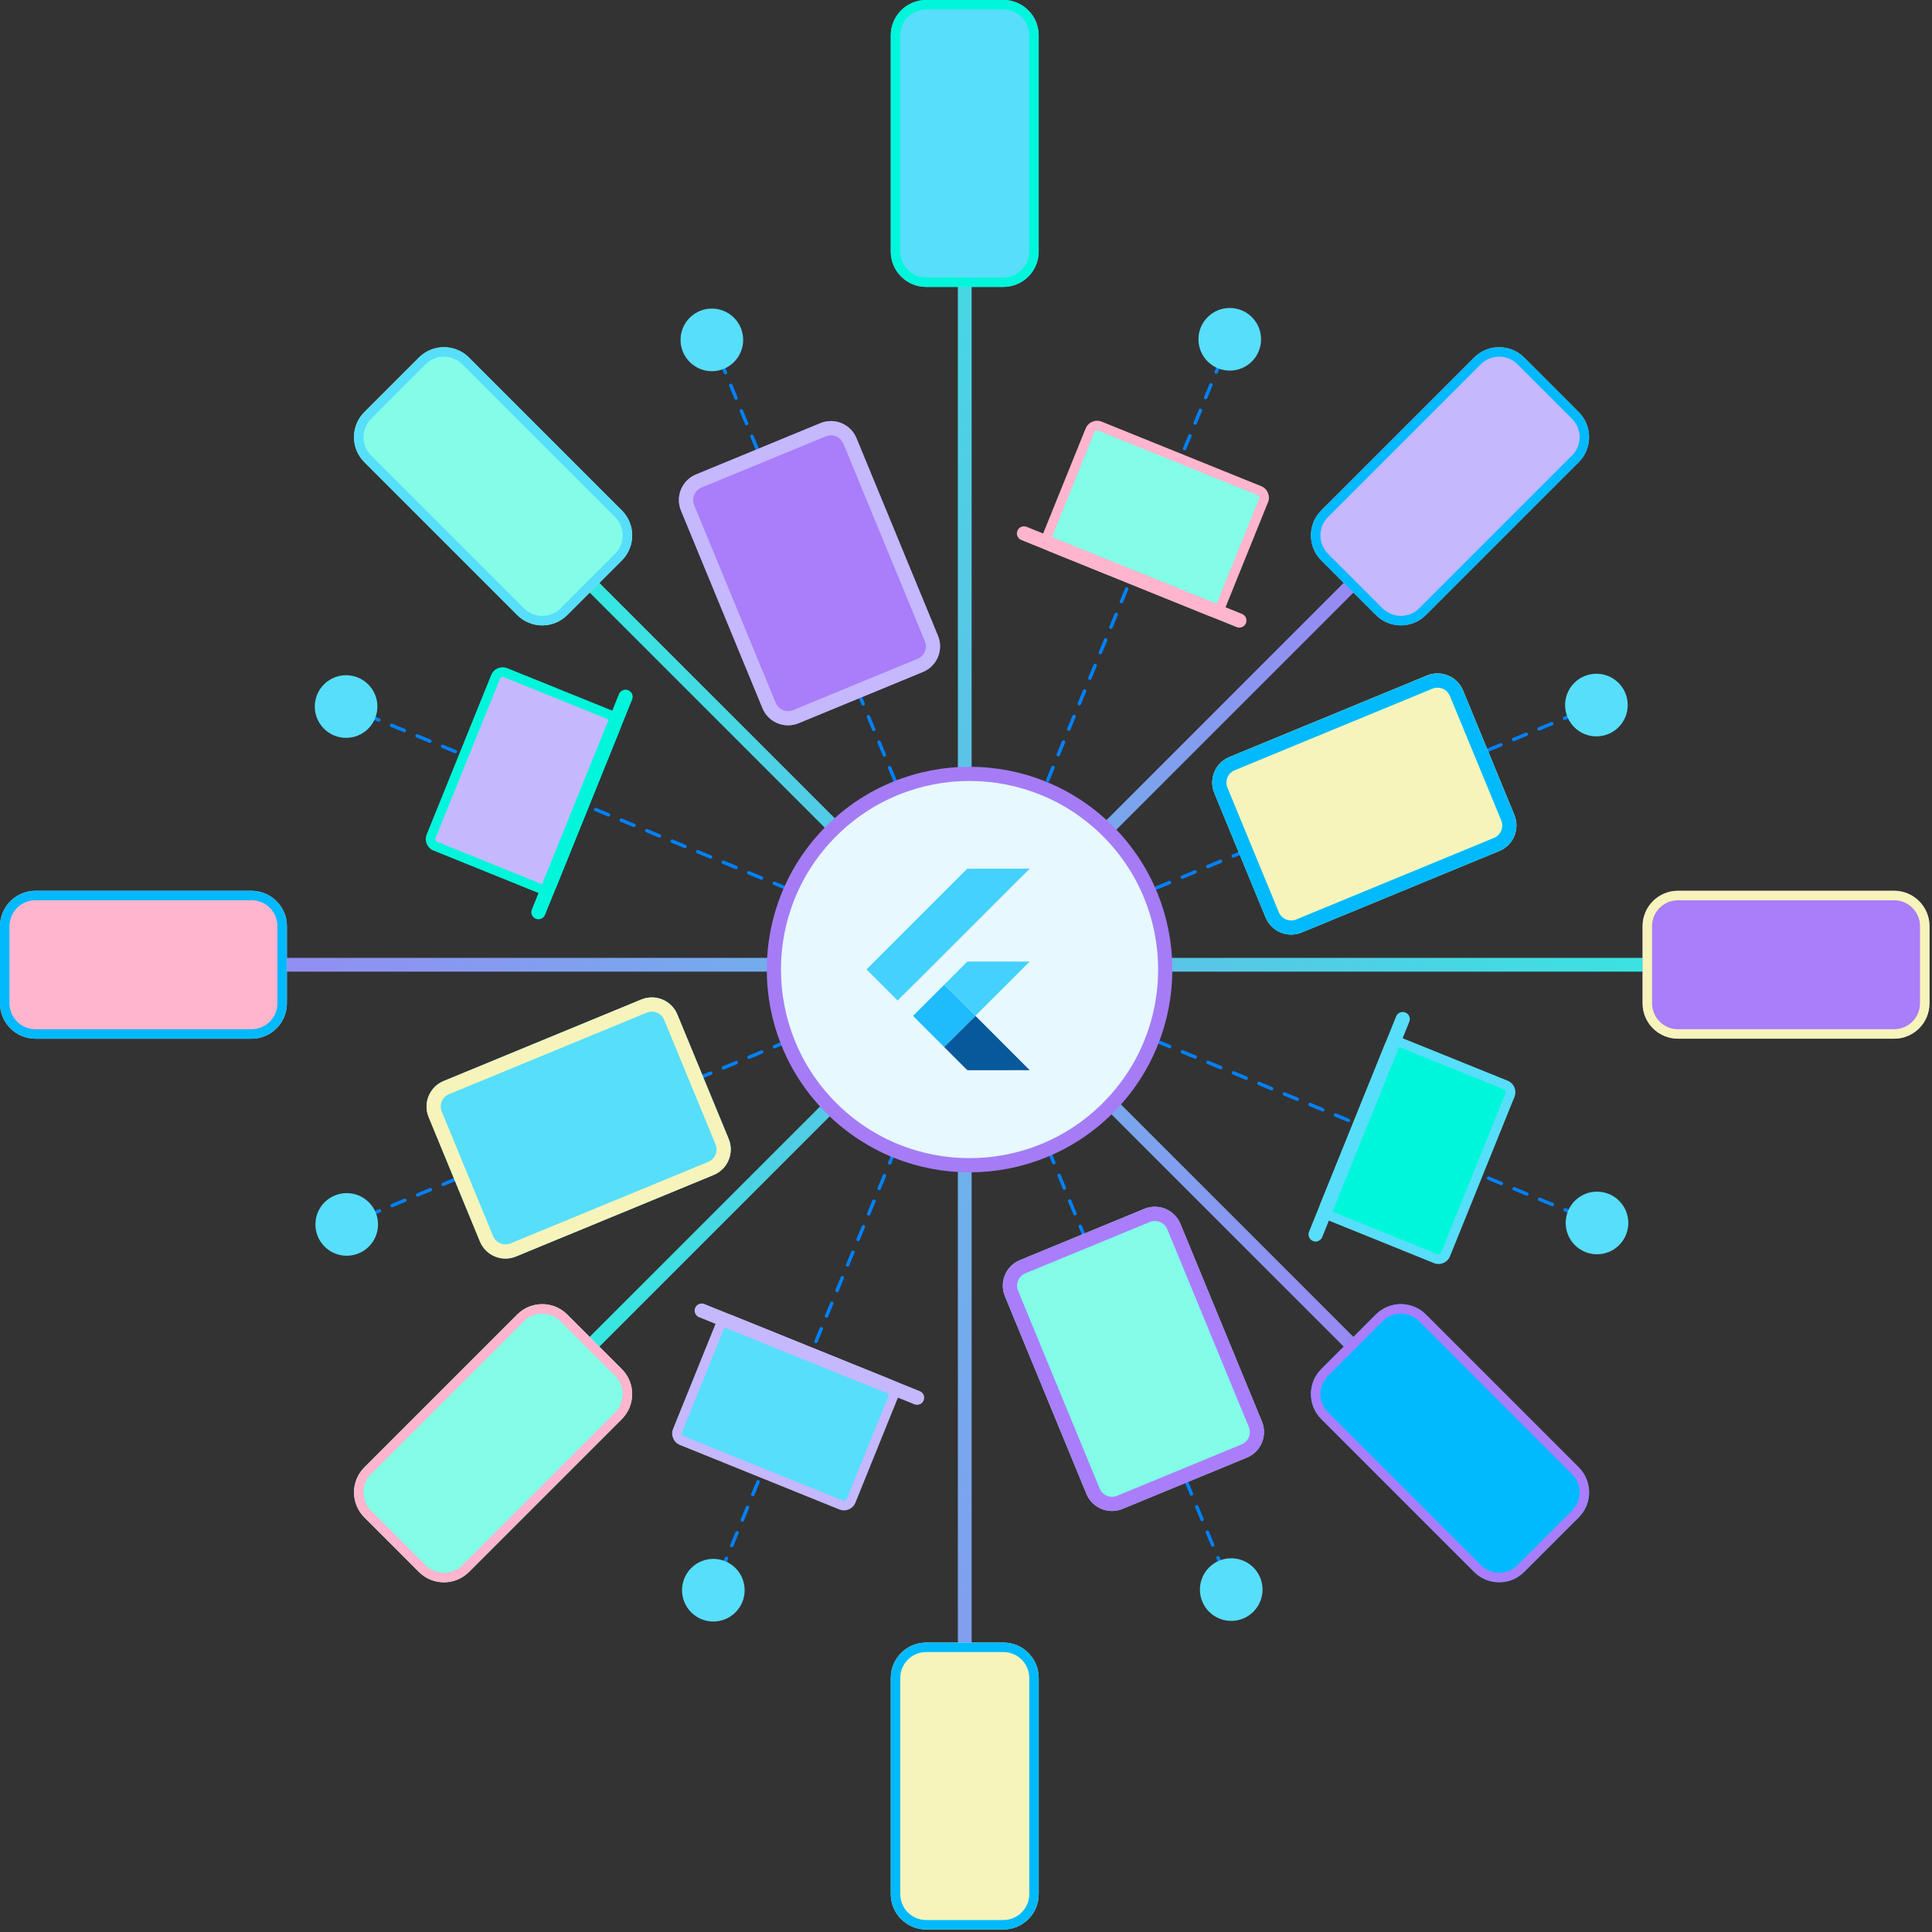 <svg width="525" height="525" viewBox="0 0 525 525" fill="none" xmlns="http://www.w3.org/2000/svg">
<rect x="0" y="0" width="525" height="525" fill="#333333" stroke="none"/>
<g clip-path="url(#clip0_4073_794)">
<path d="M489.029 262.16H38.98" stroke="url(#paint0_linear_4073_794)" stroke-width="3.741" stroke-miterlimit="10"/>
<path d="M0 251.678V272.649C0 277.961 4.301 282.262 9.613 282.262H68.354C73.666 282.262 77.967 277.961 77.967 272.649V251.678C77.967 246.366 73.666 242.065 68.354 242.065H9.613C4.301 242.059 0 246.366 0 251.678Z" fill="#FFB5CE"/>
<path d="M524.32 272.642V251.671C524.32 246.359 520.012 242.058 514.707 242.058H455.966C450.654 242.058 446.353 246.366 446.353 251.671V272.642C446.353 277.954 450.661 282.255 455.966 282.255H514.707C520.019 282.255 524.32 277.954 524.32 272.642Z" fill="#AA7DFB"/>
<path d="M262.16 489.029V38.987" stroke="url(#paint1_linear_4073_794)" stroke-width="3.741" stroke-miterlimit="10"/>
<path d="M272.642 0H251.671C246.359 0 242.058 4.301 242.058 9.613V68.354C242.058 73.666 246.359 77.967 251.671 77.967H272.642C277.954 77.967 282.255 73.666 282.255 68.354V9.613C282.262 4.301 277.954 0 272.642 0Z" fill="#57DEFA"/>
<path d="M251.678 524.32H272.649C277.961 524.32 282.262 520.013 282.262 514.707V455.967C282.262 450.655 277.961 446.354 272.649 446.354H251.678C246.366 446.354 242.065 450.661 242.065 455.967V514.707C242.065 520.019 246.372 524.32 251.678 524.32Z" fill="#F6F4BB"/>
<path d="M433.804 191.598L432.078 192.313" stroke="#0081FC" stroke-width="0.934" stroke-linecap="round" stroke-linejoin="round"/>
<path d="M428.614 193.754L97.676 331.292" stroke="#0081FC" stroke-width="0.934" stroke-linecap="round" stroke-linejoin="round" stroke-dasharray="3.75 3.75"/>
<path d="M95.937 332.007L94.212 332.728" stroke="#0081FC" stroke-width="0.934" stroke-linecap="round" stroke-linejoin="round"/>
<path d="M439.824 197.612C443.147 194.289 443.147 188.9 439.824 185.578C436.502 182.255 431.113 182.255 427.79 185.578C424.468 188.9 424.468 194.289 427.79 197.612C431.113 200.934 436.502 200.934 439.824 197.612Z" fill="#57DEFA"/>
<path d="M100.232 338.742C103.554 335.42 103.554 330.03 100.232 326.708C96.909 323.386 91.52 323.386 88.198 326.708C84.876 330.03 84.876 335.42 88.198 338.742C91.52 342.064 96.909 342.064 100.232 338.742Z" fill="#57DEFA"/>
<path d="M433.972 332.329L432.24 331.615" stroke="#0081FC" stroke-width="0.934" stroke-linecap="round" stroke-linejoin="round"/>
<path d="M428.769 330.185L97.508 193.42" stroke="#0081FC" stroke-width="0.934" stroke-linecap="round" stroke-linejoin="round" stroke-dasharray="3.75 3.75"/>
<path d="M95.776 192.705L94.044 191.991" stroke="#0081FC" stroke-width="0.934" stroke-linecap="round" stroke-linejoin="round"/>
<path d="M439.985 338.343C443.308 335.021 443.308 329.632 439.985 326.309C436.663 322.987 431.274 322.987 427.951 326.309C424.629 329.632 424.629 335.021 427.951 338.343C431.274 341.666 436.663 341.666 439.985 338.343Z" fill="#57DEFA"/>
<path d="M100.065 198.011C103.387 194.688 103.387 189.299 100.065 185.977C96.742 182.654 91.353 182.654 88.031 185.977C84.708 189.299 84.708 194.688 88.031 198.011C91.353 201.333 96.742 201.333 100.065 198.011Z" fill="#57DEFA"/>
<path d="M334.57 431.956L333.849 430.23" stroke="#0081FC" stroke-width="0.934" stroke-linecap="round" stroke-linejoin="round"/>
<path d="M332.413 426.767L194.882 95.828" stroke="#0081FC" stroke-width="0.934" stroke-linecap="round" stroke-linejoin="round" stroke-dasharray="3.75 3.75"/>
<path d="M194.16 94.09L193.446 92.364" stroke="#0081FC" stroke-width="0.934" stroke-linecap="round" stroke-linejoin="round"/>
<path d="M340.59 437.97C343.913 434.648 343.913 429.259 340.59 425.936C337.268 422.614 331.879 422.614 328.556 425.936C325.234 429.259 325.234 434.648 328.556 437.97C331.879 441.293 337.268 441.293 340.59 437.97Z" fill="#57DEFA"/>
<path d="M199.459 98.378C202.782 95.055 202.782 89.666 199.459 86.344C196.137 83.021 190.748 83.021 187.425 86.344C184.103 89.666 184.103 95.055 187.425 98.378C190.748 101.7 196.137 101.7 199.459 98.378Z" fill="#57DEFA"/>
<path d="M193.839 432.123L194.553 430.391" stroke="#0081FC" stroke-width="0.934" stroke-linecap="round" stroke-linejoin="round"/>
<path d="M195.983 426.927L332.742 95.667" stroke="#0081FC" stroke-width="0.934" stroke-linecap="round" stroke-linejoin="round" stroke-dasharray="3.75 3.75"/>
<path d="M333.463 93.928L334.177 92.196" stroke="#0081FC" stroke-width="0.934" stroke-linecap="round" stroke-linejoin="round"/>
<path d="M199.859 438.137C203.181 434.815 203.181 429.426 199.859 426.103C196.536 422.781 191.147 422.781 187.825 426.103C184.502 429.426 184.502 434.815 187.825 438.137C191.147 441.459 196.536 441.459 199.859 438.137Z" fill="#57DEFA"/>
<path d="M328.157 98.217C331.479 101.539 336.869 101.539 340.191 98.217C343.513 94.894 343.513 89.505 340.191 86.183C336.869 82.86 331.479 82.86 328.157 86.183C324.835 89.505 324.835 94.894 328.157 98.217Z" fill="#57DEFA"/>
<path d="M394.026 392.178L133.99 132.143" stroke="url(#paint2_linear_4073_794)" stroke-width="3.741" stroke-miterlimit="10"/>
<path d="M414.179 427.16L429.007 412.331C432.761 408.577 432.761 402.493 429.007 398.739L387.471 357.203C383.717 353.449 377.626 353.449 373.872 357.203L359.044 372.031C355.29 375.785 355.29 381.876 359.044 385.623L400.58 427.16C404.334 430.913 410.425 430.913 414.179 427.16Z" fill="#00BAFD"/>
<path d="M113.837 97.161L99.009 111.989C95.255 115.743 95.255 121.834 99.009 125.588L140.545 167.124C144.299 170.878 150.39 170.878 154.144 167.124L168.972 152.296C172.726 148.542 172.726 142.451 168.972 138.697L127.436 97.161C123.682 93.407 117.591 93.407 113.837 97.161Z" fill="#83FDE7"/>
<path d="M394.026 132.143L133.99 392.178" stroke="url(#paint3_linear_4073_794)" stroke-width="3.741" stroke-miterlimit="10"/>
<path d="M429.007 111.989L414.179 97.161C410.425 93.407 404.334 93.407 400.58 97.161L359.044 138.697C355.29 142.451 355.29 148.542 359.044 152.296L373.872 167.124C377.626 170.878 383.717 170.878 387.471 167.124L429.007 125.588C432.761 121.834 432.761 115.743 429.007 111.989Z" fill="#C5B8FD"/>
<path d="M99.009 412.338L113.837 427.166C117.591 430.92 123.682 430.92 127.436 427.166L168.972 385.63C172.726 381.876 172.726 375.785 168.972 372.031L154.144 357.203C150.39 353.449 144.299 353.449 140.545 357.203L99.009 398.739C95.255 402.493 95.255 408.584 99.009 412.338Z" fill="#83FDE7"/>
<path d="M225.865 225.865C246.63 205.1 280.305 205.1 301.07 225.865C321.834 246.63 321.834 280.304 301.07 301.069C280.305 321.834 246.63 321.834 225.865 301.069C205.1 280.304 205.1 246.63 225.865 225.865Z" fill="#E7F8FF" stroke="#A57CF6" stroke-width="3.857"/>
<path d="M262.842 236.064L279.815 236.044L251.336 264.504L243.913 271.882L235.471 263.428L262.842 236.057V236.064ZM262.688 261.477C262.913 261.188 263.312 261.329 263.622 261.291H279.802L265.051 276.029L256.565 267.594L262.681 261.477H262.688Z" fill="#44D1FD"/>
<path d="M248.104 276.048L256.564 267.601L265.051 276.035L265.089 276.074L256.564 284.515L248.098 276.048H248.104Z" fill="#1FBCFD"/>
<path d="M256.571 284.515L265.09 276.074L279.809 290.813C274.265 290.825 268.721 290.813 263.177 290.819C262.862 290.89 262.669 290.6 262.463 290.42L256.558 284.515H256.571Z" fill="#08589C"/>
<path d="M387.771 183.558L334.056 205.709C330.223 207.289 328.397 211.678 329.978 215.511L343.918 249.316C345.498 253.149 349.887 254.975 353.72 253.394L407.436 231.243C411.269 229.663 413.095 225.274 411.514 221.441L397.574 187.636C395.993 183.803 391.605 181.977 387.771 183.558Z" fill="#F6F4BB"/>
<path d="M390.626 186.872C392.107 186.872 393.433 187.761 394 189.132L407.94 222.935C408.313 223.837 408.307 224.828 407.94 225.723C407.566 226.625 406.864 227.32 405.963 227.694L352.251 249.843C351.807 250.03 351.337 250.12 350.867 250.12C349.386 250.12 348.059 249.231 347.493 247.86L333.553 214.056C333.179 213.155 333.186 212.163 333.553 211.268C333.926 210.367 334.628 209.672 335.529 209.298L389.241 187.149C389.686 186.962 390.156 186.872 390.626 186.872ZM390.626 183.009C389.673 183.009 388.701 183.189 387.767 183.575L334.055 205.725C330.224 207.302 328.395 211.693 329.973 215.531L343.913 249.334C345.11 252.232 347.905 253.983 350.854 253.983C351.807 253.983 352.779 253.803 353.712 253.416L407.424 231.267C411.256 229.69 413.084 225.298 411.507 221.461L397.567 187.658C396.369 184.76 393.575 183.009 390.626 183.009Z" fill="#00BAFD"/>
<path d="M174.278 271.593L120.563 293.743C116.729 295.324 114.903 299.713 116.484 303.546L130.424 337.35C132.005 341.183 136.394 343.009 140.227 341.429L193.942 319.278C197.775 317.697 199.601 313.308 198.021 309.475L184.081 275.671C182.5 271.838 178.111 270.012 174.278 271.593Z" fill="#57DEFA"/>
<path d="M177.123 274.902C178.604 274.902 179.931 275.79 180.497 277.162L194.437 310.965C194.811 311.867 194.804 312.858 194.437 313.753C194.064 314.655 193.362 315.35 192.461 315.723L138.749 337.873C138.304 338.059 137.834 338.15 137.364 338.15C135.883 338.15 134.557 337.261 133.99 335.89L120.05 302.086C119.677 301.185 119.683 300.193 120.05 299.298C120.417 298.403 121.126 297.701 122.027 297.328L175.739 275.179C176.183 274.992 176.653 274.902 177.123 274.902ZM177.123 271.039C176.171 271.039 175.198 271.219 174.265 271.605L120.553 293.754C116.722 295.332 114.893 299.723 116.471 303.561L130.41 337.364C131.608 340.262 134.402 342.013 137.351 342.013C138.304 342.013 139.277 341.833 140.21 341.446L193.922 319.297C197.753 317.719 199.582 313.328 198.004 309.491L184.064 275.687C182.867 272.79 180.072 271.039 177.123 271.039Z" fill="#F6F4BB"/>
<path d="M185.044 138.734L207.195 192.449C208.775 196.282 213.164 198.108 216.997 196.528L250.802 182.588C254.635 181.007 256.461 176.618 254.88 172.785L232.729 119.07C231.148 115.236 226.76 113.41 222.926 114.991L189.122 128.931C185.289 130.512 183.463 134.901 185.044 138.734Z" fill="#AA7DFB"/>
<path d="M225.8 118.286C227.281 118.286 228.608 119.175 229.174 120.546L251.324 174.258C251.697 175.16 251.691 176.151 251.324 177.046C250.95 177.948 250.248 178.643 249.347 179.016L215.543 192.956C215.099 193.143 214.629 193.233 214.159 193.233C212.678 193.233 211.352 192.345 210.785 190.973L188.636 137.261C188.263 136.36 188.269 135.368 188.636 134.473C189.009 133.572 189.711 132.876 190.613 132.503L224.416 118.563C224.86 118.376 225.33 118.286 225.8 118.286ZM225.8 114.423C224.847 114.423 223.875 114.603 222.942 114.989L189.138 128.929C185.307 130.507 183.479 134.898 185.056 138.736L207.205 192.448C208.403 195.345 211.197 197.096 214.146 197.096C215.099 197.096 216.071 196.916 217.005 196.53L250.808 182.59C254.64 181.012 256.468 176.621 254.891 172.784L232.741 119.072C231.544 116.174 228.749 114.423 225.8 114.423Z" fill="#C5B8FD"/>
<path d="M273.071 352.228L295.222 405.944C296.803 409.777 301.192 411.603 305.025 410.022L338.829 396.082C342.662 394.501 344.488 390.113 342.907 386.279L320.757 332.564C319.176 328.731 314.787 326.905 310.954 328.486L277.15 342.426C273.317 344.006 271.491 348.395 273.071 352.228Z" fill="#83FDE7"/>
<path d="M313.831 331.789C315.312 331.789 316.638 332.677 317.205 334.049L339.354 387.761C340.12 389.621 339.232 391.753 337.371 392.519L303.568 406.459C303.123 406.645 302.653 406.736 302.183 406.736C300.702 406.736 299.376 405.847 298.809 404.476L276.66 350.764C275.894 348.903 276.783 346.772 278.643 346.005L312.447 332.065C312.891 331.879 313.361 331.789 313.831 331.789ZM313.831 327.925C312.878 327.925 311.906 328.106 310.972 328.492L277.169 342.432C273.338 344.009 271.509 348.401 273.087 352.238L295.236 405.95C296.434 408.847 299.228 410.599 302.177 410.599C303.13 410.599 304.102 410.419 305.036 410.032L338.839 396.092C342.67 394.515 344.499 390.124 342.921 386.286L320.772 332.574C319.574 329.677 316.78 327.925 313.831 327.925Z" fill="#AA7DFB"/>
<path d="M342.704 132.106L299.387 114.587C297.662 113.889 295.7 114.722 295.002 116.446L283.279 145.432C282.582 147.156 283.415 149.119 285.139 149.816L328.456 167.335C330.18 168.032 332.143 167.2 332.841 165.476L344.563 136.49C345.261 134.766 344.428 132.803 342.704 132.106Z" fill="#FFB5CE"/>
<mask id="mask0_4073_794" style="mask-type:luminance" maskUnits="userSpaceOnUse" x="283" y="114" width="62" height="54">
<path d="M342.704 132.106L299.387 114.587C297.662 113.889 295.7 114.722 295.002 116.446L283.279 145.432C282.582 147.156 283.415 149.119 285.139 149.816L328.456 167.335C330.18 168.032 332.143 167.2 332.841 165.476L344.563 136.49C345.261 134.766 344.428 132.803 342.704 132.106Z" fill="white"/>
</mask>
<g mask="url(#mask0_4073_794)">
<path d="M341.717 134.531C342.116 134.692 342.303 135.143 342.142 135.542L330.417 164.523C330.256 164.922 329.805 165.109 329.406 164.948L286.093 147.428C285.693 147.267 285.507 146.816 285.668 146.417L297.393 117.436C297.554 117.037 298.004 116.85 298.404 117.011L341.717 134.531Z" fill="#83FDE7"/>
</g>
<path d="M337.503 166.829L278.982 143.162C277.993 142.762 276.867 143.239 276.467 144.228C276.067 145.217 276.544 146.343 277.533 146.743L336.054 170.411C337.043 170.811 338.169 170.333 338.569 169.344C338.969 168.355 338.492 167.229 337.503 166.829Z" fill="#FFB5CE"/>
<path d="M184.759 392.66L228.076 410.179C229.8 410.876 231.763 410.044 232.46 408.32L244.183 379.334C244.881 377.61 244.048 375.647 242.324 374.949L199.007 357.43C197.282 356.733 195.319 357.566 194.622 359.29L182.899 388.275C182.202 390 183.034 391.963 184.759 392.66Z" fill="#C5B8FD"/>
<mask id="mask1_4073_794" style="mask-type:luminance" maskUnits="userSpaceOnUse" x="182" y="357" width="63" height="54">
<path d="M184.759 392.66L228.076 410.179C229.8 410.876 231.763 410.044 232.46 408.32L244.183 379.334C244.881 377.61 244.048 375.647 242.324 374.949L199.007 357.43C197.282 356.733 195.319 357.566 194.622 359.29L182.899 388.275C182.202 390 183.034 391.963 184.759 392.66Z" fill="white"/>
</mask>
<g mask="url(#mask1_4073_794)">
<path d="M185.764 390.252C185.365 390.091 185.178 389.641 185.339 389.241L197.064 360.261C197.225 359.861 197.676 359.675 198.075 359.836L241.389 377.355C241.788 377.516 241.975 377.967 241.814 378.366L230.089 407.347C229.928 407.746 229.477 407.933 229.078 407.772L185.764 390.252Z" fill="#57DEFA"/>
</g>
<path d="M189.962 357.937L248.482 381.604C249.471 382.004 250.597 381.527 250.997 380.538C251.397 379.549 250.92 378.423 249.931 378.023L191.41 354.355C190.421 353.955 189.295 354.433 188.895 355.422C188.495 356.411 188.973 357.537 189.962 357.937Z" fill="#C5B8FD"/>
<path d="M133.469 183.432L115.95 226.75C115.252 228.474 116.085 230.437 117.809 231.134L146.795 242.857C148.519 243.554 150.482 242.722 151.179 240.998L168.698 197.68C169.395 195.956 168.563 193.993 166.839 193.296L137.853 181.573C136.129 180.876 134.166 181.708 133.469 183.432Z" fill="#00F6DB"/>
<mask id="mask2_4073_794" style="mask-type:luminance" maskUnits="userSpaceOnUse" x="115" y="181" width="54" height="63">
<path d="M133.469 183.432L115.95 226.75C115.252 228.474 116.085 230.437 117.809 231.134L146.795 242.857C148.519 243.554 150.482 242.722 151.179 240.998L168.698 197.68C169.395 195.956 168.563 193.993 166.839 193.296L137.853 181.573C136.129 180.876 134.166 181.708 133.469 183.432Z" fill="white"/>
</mask>
<g mask="url(#mask2_4073_794)">
<path d="M135.877 184.419C136.038 184.019 136.489 183.833 136.888 183.994L165.869 195.719C166.268 195.88 166.455 196.33 166.294 196.73L148.774 240.043C148.613 240.442 148.162 240.629 147.763 240.468L118.782 228.743C118.383 228.582 118.196 228.131 118.357 227.732L135.877 184.419Z" fill="#C5B8FD"/>
</g>
<path d="M168.195 188.621L144.527 247.142C144.127 248.131 144.605 249.257 145.594 249.657C146.583 250.057 147.709 249.579 148.109 248.59L171.776 190.07C172.176 189.081 171.699 187.955 170.71 187.555C169.721 187.155 168.595 187.632 168.195 188.621Z" fill="#00F6DB"/>
<path d="M394.026 341.369L411.545 298.052C412.242 296.328 411.409 294.365 409.685 293.668L380.7 281.945C378.975 281.248 377.012 282.08 376.315 283.804L358.796 327.122C358.099 328.846 358.931 330.809 360.655 331.506L389.641 343.229C391.365 343.926 393.328 343.094 394.026 341.369Z" fill="#57DEFA"/>
<mask id="mask3_4073_794" style="mask-type:luminance" maskUnits="userSpaceOnUse" x="358" y="281" width="54" height="63">
<path d="M394.026 341.369L411.545 298.052C412.242 296.328 411.409 294.365 409.685 293.668L380.7 281.945C378.975 281.248 377.012 282.08 376.315 283.804L358.796 327.122C358.099 328.846 358.931 330.809 360.655 331.506L389.641 343.229C391.365 343.926 393.328 343.094 394.026 341.369Z" fill="white"/>
</mask>
<g mask="url(#mask3_4073_794)">
<path d="M391.598 340.365C391.437 340.764 390.987 340.951 390.587 340.79L361.607 329.065C361.207 328.904 361.021 328.454 361.182 328.054L378.701 284.741C378.862 284.342 379.313 284.155 379.712 284.316L408.693 296.041C409.092 296.202 409.279 296.653 409.118 297.052L391.598 340.365Z" fill="#00F6DB"/>
</g>
<path d="M359.3 336.167L382.968 277.647C383.368 276.658 382.89 275.532 381.901 275.132C380.912 274.732 379.786 275.209 379.386 276.198L355.718 334.719C355.318 335.708 355.796 336.834 356.785 337.234C357.774 337.634 358.9 337.156 359.3 336.167Z" fill="#57DEFA"/>
<path d="M272.642 2.575C276.525 2.575 279.68 5.73 279.68 9.613V68.354C279.68 72.236 276.525 75.391 272.642 75.391H251.671C247.789 75.391 244.634 72.236 244.634 68.354V9.613C244.634 5.73 247.789 2.575 251.671 2.575H272.642ZM272.642 0H251.671C246.359 0 242.058 4.301 242.058 9.613V68.354C242.058 73.666 246.359 77.967 251.671 77.967H272.642C277.954 77.967 282.255 73.666 282.255 68.354V9.613C282.255 4.301 277.948 0 272.642 0Z" fill="#00F6DB"/>
<path d="M272.649 448.929C276.531 448.929 279.686 452.084 279.686 455.967V514.707C279.686 518.59 276.531 521.745 272.649 521.745H251.678C247.795 521.745 244.64 518.59 244.64 514.707V455.967C244.64 452.084 247.795 448.929 251.678 448.929H272.649ZM272.649 446.354H251.678C246.366 446.354 242.065 450.661 242.065 455.967V514.707C242.065 520.019 246.372 524.32 251.678 524.32H272.649C277.961 524.32 282.262 520.013 282.262 514.707V455.967C282.262 450.655 277.961 446.354 272.649 446.354Z" fill="#00BAFD"/>
<path d="M9.613 244.634H68.354C72.236 244.634 75.391 247.789 75.391 251.671V272.642C75.391 276.525 72.236 279.68 68.354 279.68H9.613C5.73 279.68 2.575 276.525 2.575 272.642V251.671C2.575 247.789 5.73 244.634 9.613 244.634ZM9.613 242.058C4.301 242.058 0 246.366 0 251.678V272.649C0 277.954 4.301 282.262 9.613 282.262H68.354C73.666 282.262 77.967 277.961 77.967 272.649V251.678C77.967 246.366 73.666 242.065 68.354 242.065H9.613V242.058Z" fill="#00BAFD"/>
<path d="M455.966 244.634H514.707C518.589 244.634 521.744 247.789 521.744 251.671V272.642C521.744 276.525 518.589 279.68 514.707 279.68H455.966C452.084 279.68 448.929 276.525 448.929 272.642V251.671C448.929 247.789 452.084 244.634 455.966 244.634ZM455.966 242.058C450.654 242.058 446.353 246.366 446.353 251.671V272.642C446.353 277.954 450.661 282.255 455.966 282.255H514.707C520.019 282.255 524.32 277.954 524.32 272.642V251.671C524.32 246.359 520.012 242.058 514.707 242.058H455.966Z" fill="#F6F4BB"/>
<path d="M380.672 356.958C382.552 356.958 384.322 357.692 385.649 359.018L427.185 400.555C428.512 401.881 429.245 403.652 429.245 405.532C429.245 407.412 428.512 409.176 427.185 410.509L412.357 425.337C411.03 426.664 409.26 427.398 407.38 427.398C405.499 427.398 403.729 426.664 402.402 425.337L360.866 383.801C359.54 382.475 358.806 380.704 358.806 378.824C358.806 376.944 359.54 375.179 360.866 373.847L375.694 359.018C377.021 357.692 378.791 356.958 380.672 356.958ZM380.672 354.382C378.212 354.382 375.752 355.322 373.872 357.196L359.044 372.024C355.29 375.778 355.29 381.869 359.044 385.617L400.58 427.153C402.46 429.033 404.92 429.967 407.38 429.967C409.839 429.967 412.299 429.027 414.179 427.153L429.007 412.325C432.761 408.571 432.761 402.486 429.007 398.732L387.471 357.196C385.591 355.316 383.131 354.382 380.672 354.382Z" fill="#AA7DFB"/>
<path d="M120.636 96.922C122.517 96.922 124.287 97.656 125.614 98.983L167.15 140.519C168.476 141.846 169.21 143.616 169.21 145.496C169.21 147.376 168.476 149.147 167.15 150.473L152.321 165.302C150.995 166.628 149.224 167.362 147.344 167.362C145.464 167.362 143.694 166.628 142.367 165.302L100.831 123.766C99.504 122.439 98.77 120.669 98.77 118.788C98.77 116.908 99.504 115.138 100.831 113.811L115.659 98.983C116.986 97.656 118.756 96.922 120.636 96.922ZM120.636 94.347C118.177 94.347 115.717 95.287 113.837 97.161L99.009 111.989C95.255 115.743 95.255 121.834 99.009 125.588L140.545 167.124C142.425 169.004 144.885 169.938 147.344 169.938C149.804 169.938 152.264 168.998 154.144 167.124L168.972 152.296C172.726 148.542 172.726 142.451 168.972 138.697L127.436 97.161C125.556 95.281 123.096 94.347 120.636 94.347Z" fill="#57DEFA"/>
<path d="M407.38 96.922C409.26 96.922 411.03 97.656 412.357 98.983L427.185 113.811C428.512 115.138 429.245 116.908 429.245 118.788C429.245 120.669 428.512 122.439 427.185 123.766L385.649 165.302C384.322 166.628 382.552 167.362 380.672 167.362C378.791 167.362 377.021 166.628 375.694 165.302L360.866 150.473C358.123 147.731 358.123 143.262 360.866 140.519L402.402 98.983C403.729 97.656 405.499 96.922 407.38 96.922ZM407.38 94.347C404.92 94.347 402.46 95.287 400.58 97.161L359.044 138.697C355.29 142.451 355.29 148.542 359.044 152.296L373.872 167.124C375.752 169.004 378.212 169.938 380.672 169.938C383.131 169.938 385.591 168.998 387.471 167.124L429.007 125.588C432.761 121.834 432.761 115.743 429.007 111.989L414.179 97.161C412.299 95.281 409.839 94.347 407.38 94.347Z" fill="#00BAFD"/>
<path d="M147.344 356.964C149.224 356.964 150.995 357.698 152.321 359.025L167.15 373.853C168.476 375.179 169.21 376.95 169.21 378.83C169.21 380.71 168.476 382.481 167.15 383.807L125.614 425.344C124.287 426.67 122.517 427.404 120.636 427.404C118.756 427.404 116.986 426.67 115.659 425.344L100.831 410.515C99.504 409.189 98.77 407.418 98.77 405.538C98.77 403.658 99.504 401.887 100.831 400.561L142.367 359.025C143.694 357.698 145.464 356.964 147.344 356.964ZM147.344 354.389C144.885 354.389 142.425 355.329 140.545 357.202L99.009 398.739C95.255 402.493 95.255 408.584 99.009 412.337L113.837 427.166C115.717 429.046 118.177 429.98 120.636 429.98C123.096 429.98 125.556 429.039 127.436 427.166L168.972 385.629C172.726 381.876 172.726 375.785 168.972 372.031L154.144 357.202C152.264 355.322 149.804 354.389 147.344 354.389Z" fill="#FFB5CE"/>
</g>
<defs>
<linearGradient id="paint0_linear_4073_794" x1="73.553" y1="382.51" x2="454.457" y2="142.81" gradientUnits="userSpaceOnUse">
<stop stop-color="#A57CF6"/>
<stop offset="1" stop-color="#27F5DD"/>
</linearGradient>
<linearGradient id="paint1_linear_4073_794" x1="439.001" y1="373.998" x2="91.002" y2="167.994" gradientUnits="userSpaceOnUse">
<stop stop-color="#A57CF6"/>
<stop offset="1" stop-color="#27F5DD"/>
</linearGradient>
<linearGradient id="paint2_linear_4073_794" x1="132.664" y1="262.16" x2="395.352" y2="262.16" gradientUnits="userSpaceOnUse">
<stop stop-color="#27F5DD"/>
<stop offset="1" stop-color="#A57CF6"/>
</linearGradient>
<linearGradient id="paint3_linear_4073_794" x1="132.664" y1="262.16" x2="395.352" y2="262.16" gradientUnits="userSpaceOnUse">
<stop stop-color="#27F5DD"/>
<stop offset="1" stop-color="#A57CF6"/>
</linearGradient>
<clipPath id="clip0_4073_794">
<rect width="524.32" height="524.32" fill="white"/>
</clipPath>
</defs>
</svg>

